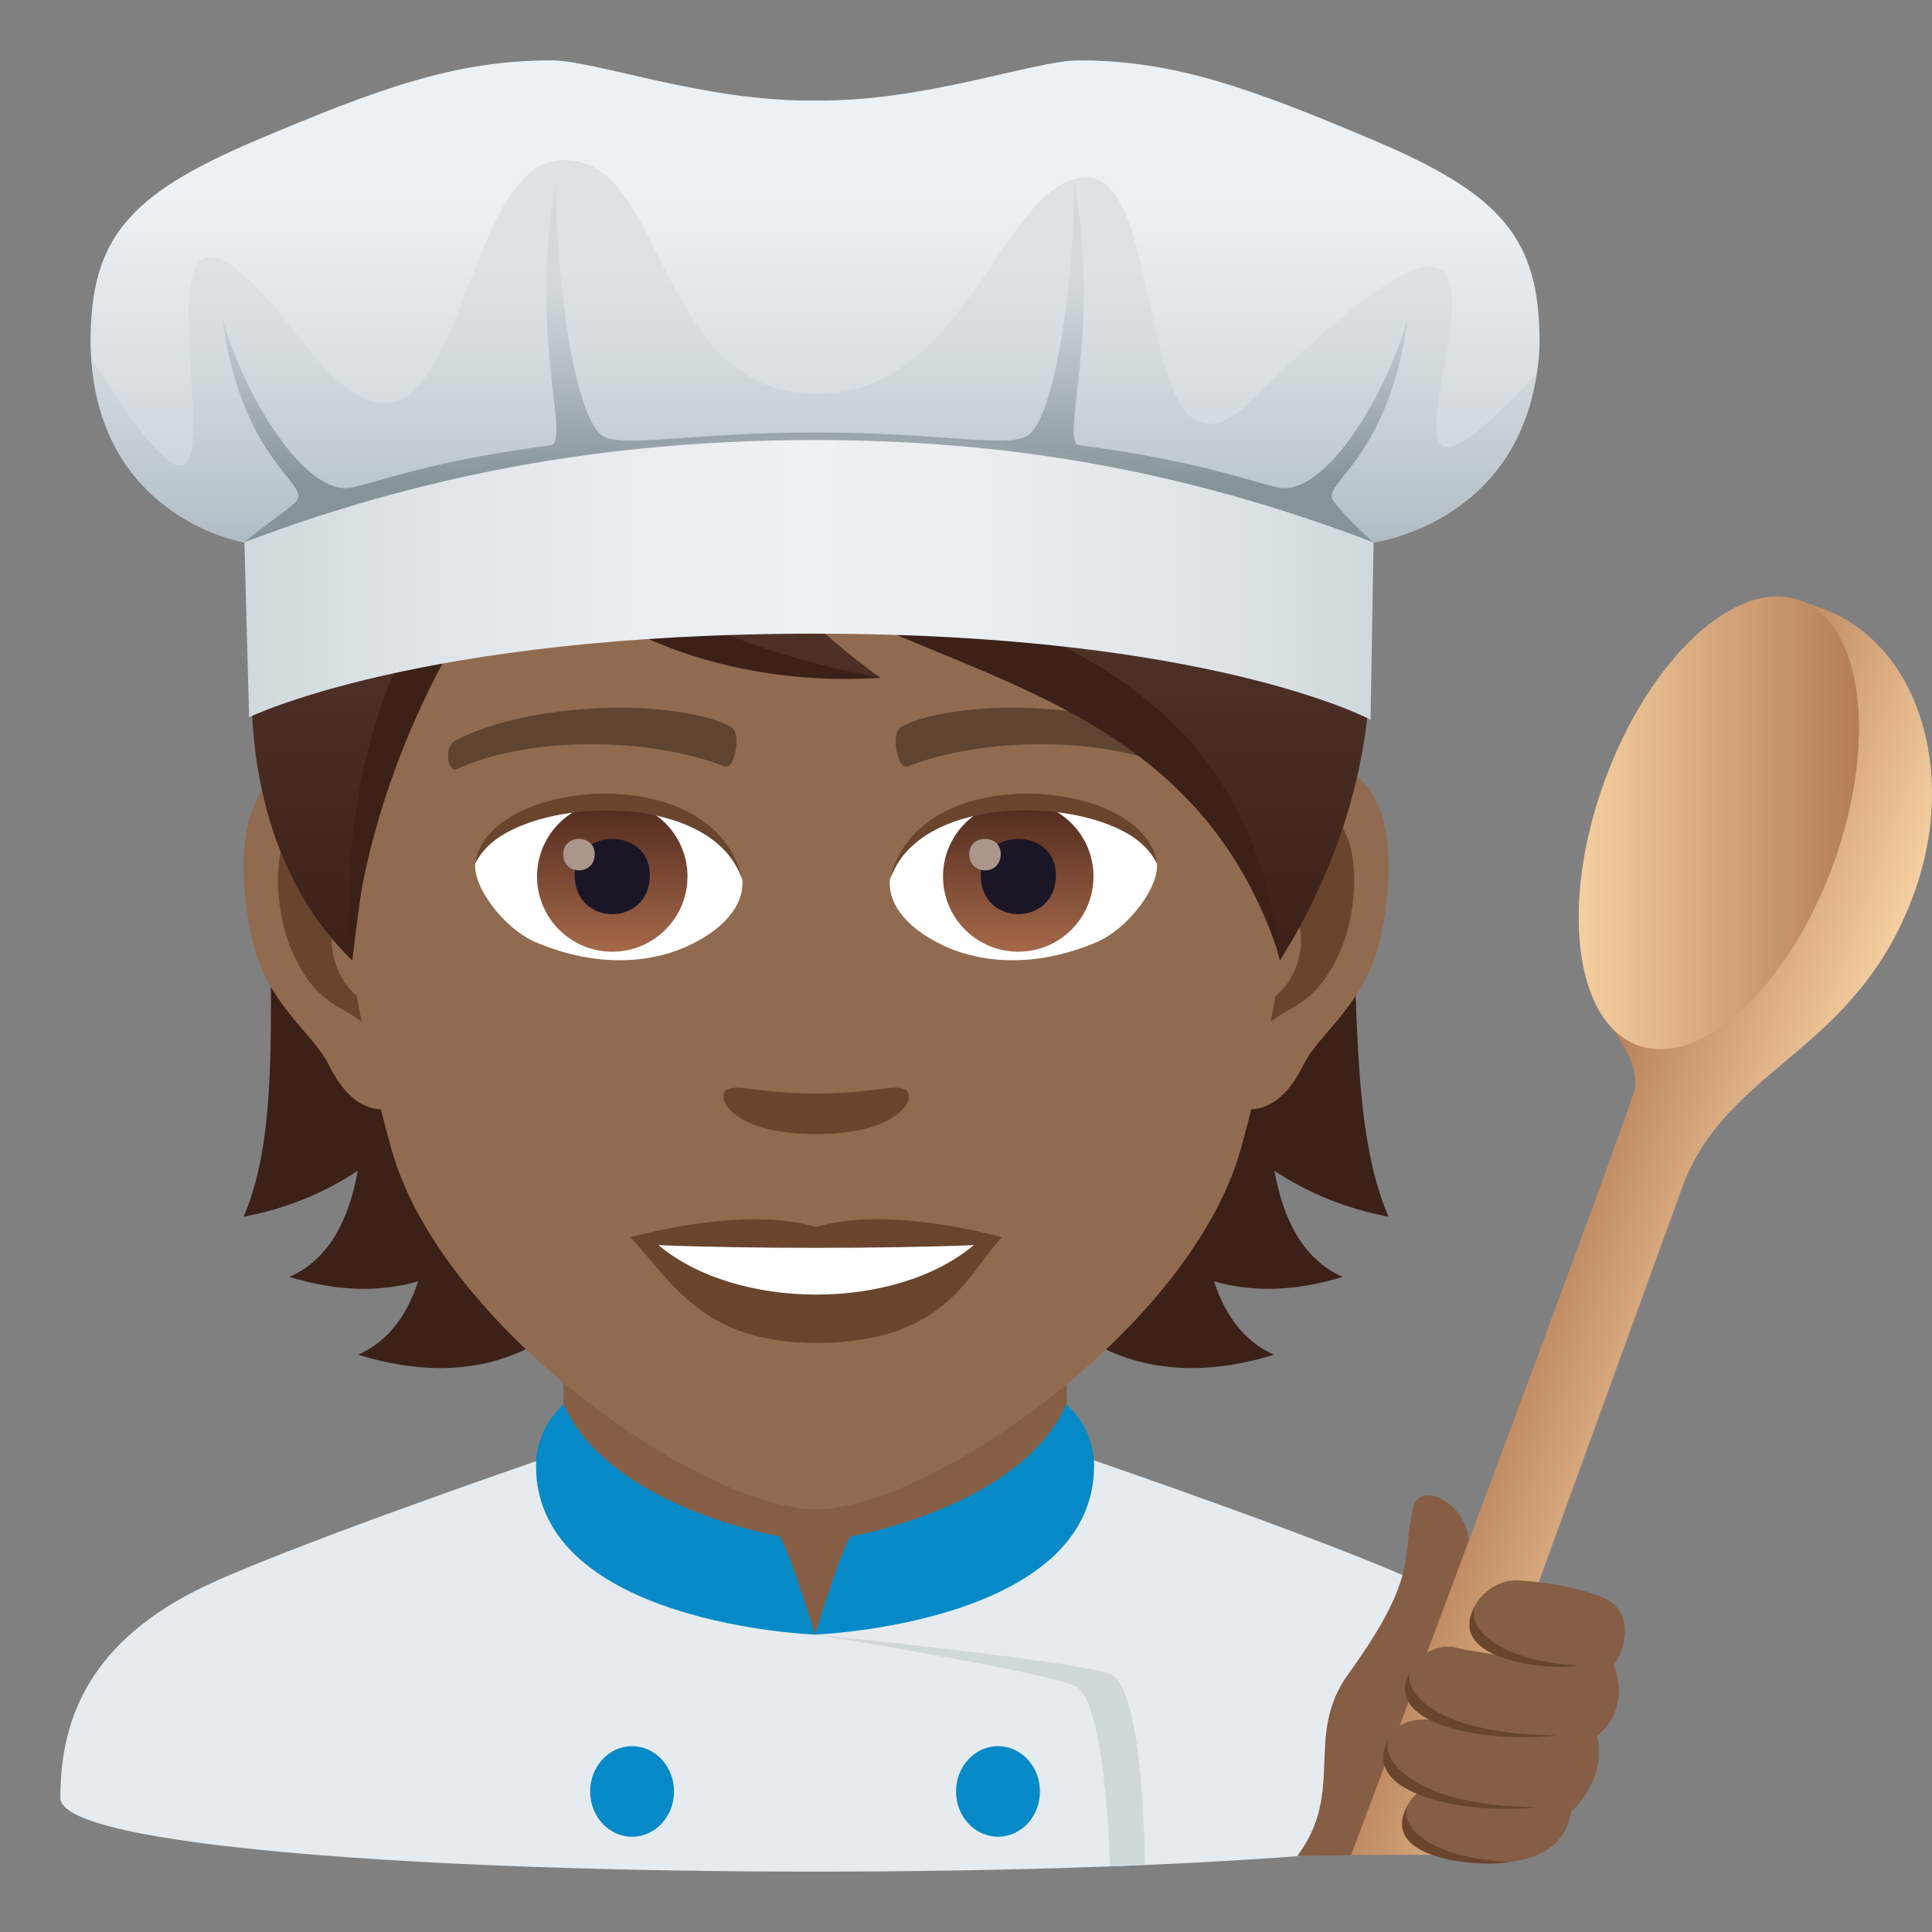 <?xml version="1.0" encoding="utf-8"?>
<!-- Generator: Adobe Illustrator 15.0.0, SVG Export Plug-In . SVG Version: 6.00 Build 0)  -->
<!DOCTYPE svg PUBLIC "-//W3C//DTD SVG 1.1//EN" "http://www.w3.org/Graphics/SVG/1.1/DTD/svg11.dtd">
<svg version="1.1" id="Layer_1" xmlns:x="http://ns.adobe.com/Extensibility/1.0/" xmlns:i="http://ns.adobe.com/AdobeIllustrator/10.0/" xmlns:graph="http://ns.adobe.com/Graphs/1.0/"
	 xmlns="http://www.w3.org/2000/svg" xmlns:xlink="http://www.w3.org/1999/xlink" xmlns:a="http://ns.adobe.com/AdobeSVGViewerExtensions/3.0/"
	 x="0px" y="0px" width="64px" height="64px" viewBox="0 0 64 64" enable-background="new 0 0 64 64" xml:space="preserve">
<rect x="0" y="0" width="64" height="64" fill="#808080" stroke="none"/>
<path fill="#E6EBEF" d="M6.432,52.718c2.502-1.288,11.499-4.374,11.499-4.374l18.114-0.035c0,0,9.094,3.113,11.581,4.406
	C51.24,54.587,52,57.144,52,59.56c0,3.254-50,3.254-50,0C2,57.14,2.807,54.583,6.432,52.718z"/>
<polygon fill="#855E45" points="18.666,49.947 27,54.148 35.333,49.947 35.333,41.912 18.666,41.912 "/>
<path fill="#068AC7" d="M35.326,46.52c-1.512,3.406-7.116,4.367-7.116,4.367C27.984,50.938,27,54.148,27,54.148
	s9.243-0.342,9.243-5.598C36.243,47.254,35.326,46.52,35.326,46.52z"/>
<path fill="#068AC7" d="M18.673,46.52c1.511,3.406,7.116,4.367,7.116,4.367c0.225,0.051,1.21,3.262,1.21,3.262
	s-9.243-0.342-9.243-5.598C17.756,47.254,18.673,46.52,18.673,46.52z"/>
<path fill="#CFD8DD" d="M36.778,55.455C35.647,55.018,27,54.148,27,54.148s7.626,1.23,8.63,1.715
	c1.005,0.486,1.143,5.963,1.143,5.963l1.152-0.047C37.925,61.779,37.908,55.893,36.778,55.455z"/>
<path fill="#068AC7" d="M20.938,57.844c0.767,0,1.39,0.672,1.39,1.5c0,0.83-0.623,1.5-1.39,1.5c-0.768,0-1.388-0.67-1.388-1.5
	C19.55,58.516,20.17,57.844,20.938,57.844"/>
<path fill="#068AC7" d="M33.06,57.844c0.768,0,1.39,0.672,1.39,1.5c0,0.83-0.622,1.5-1.39,1.5c-0.769,0-1.389-0.67-1.389-1.5
	C31.671,58.516,32.291,57.844,33.06,57.844"/>
<path fill="#3B2118" d="M42.218,38.784c1.08,0.714,2.326,1.247,3.781,1.521c-2.582-5.889,1.313-18.238-6.668-27.312
	c-11.25,0.338-12.807,36.722,2.875,31.884c-0.998-0.434-1.623-1.316-1.99-2.43c1.209,0.346,2.621,0.357,4.266-0.148
	C43.173,41.732,42.505,40.397,42.218,38.784z"/>
<path fill="#3B2118" d="M13.979,12.993c-7.98,9.074-3.328,21.423-5.91,27.312c1.453-0.273,2.701-0.807,3.781-1.521
	c-0.287,1.613-0.955,2.948-2.264,3.515c1.645,0.506,3.057,0.494,4.266,0.148c-0.367,1.113-0.992,1.996-1.99,2.43
	C27.542,49.715,25.229,13.331,13.979,12.993z"/>
<path id="Path_1257_" fill="#916B50" d="M43.446,25.39c-2.541,0.308-4.375,8.816-2.777,11.062c0.223,0.313,1.533,0.813,2.504-1.167
	c0.537-1.099,2.088-2.014,2.568-4.278C46.358,28.107,45.974,25.083,43.446,25.39z"/>
<path id="Path_1256_" fill="#916B50" d="M10.624,25.39c2.541,0.308,4.375,8.816,2.777,11.062c-0.225,0.313-1.535,0.813-2.504-1.167
	c-0.539-1.099-2.09-2.014-2.57-4.278C7.712,28.107,8.097,25.083,10.624,25.39z"/>
<path id="Path_1255_" fill="#69452D" d="M43.378,27.021c-0.664,0.209-1.387,1.219-1.779,2.896c2.318-0.498,1.738,3.361-0.275,3.435
	c0.018,0.388,0.045,0.788,0.092,1.209c0.971-1.411,1.955-0.845,2.932-2.941C45.228,29.73,45.019,26.506,43.378,27.021z"/>
<path id="Path_1254_" fill="#69452D" d="M12.47,29.914c-0.393-1.674-1.113-2.685-1.775-2.892c-1.643-0.516-1.854,2.708-0.973,4.599
	c0.977,2.096,1.961,1.53,2.934,2.941c0.047-0.423,0.074-0.822,0.09-1.21C10.753,33.256,10.183,29.444,12.47,29.914z"/>
<path fill="#916B50" d="M27.034,9.033c-11.008,0-16.311,8.965-15.648,20.493c0.137,2.317,0.781,5.661,1.576,8.525
	c1.65,5.953,10.363,11.947,14.072,11.947s12.422-5.994,14.072-11.947c0.797-2.864,1.441-6.208,1.576-8.525
	C43.345,17.998,38.044,9.033,27.034,9.033z"/>
<path id="Path_1253_" fill="#5E4431" d="M38.995,24.541c-2.518-1.333-7.336-1.398-9.131-0.47c-0.385,0.18-0.131,1.443,0.193,1.323
	c2.5-0.99,6.535-1.012,8.875,0.084C39.247,25.621,39.376,24.727,38.995,24.541z"/>
<path id="Path_1252_" fill="#5E4431" d="M15.075,24.541c2.518-1.333,7.332-1.398,9.129-0.47c0.385,0.18,0.131,1.443-0.191,1.323
	c-2.506-0.99-6.535-1.012-8.879,0.084C14.823,25.621,14.694,24.727,15.075,24.541z"/>
<path id="Path_1251_" fill="#69452D" d="M30.005,36.107c-0.314-0.22-1.051,0.117-2.971,0.117c-1.916,0-2.654-0.337-2.971-0.117
	c-0.375,0.265,0.225,1.462,2.971,1.462C29.782,37.569,30.384,36.372,30.005,36.107z"/>
<path id="Path_1250_" fill="#69452D" d="M27.034,40.644c-2.475-0.728-6.145,0.345-6.145,0.345c1.398,1.523,2.422,3.497,6.145,3.497
	c4.266,0,4.992-2.241,6.146-3.497C33.181,40.988,29.509,39.912,27.034,40.644z"/>
<path id="Path_1249_" fill="#FFFFFF" d="M21.812,41.246c2.596,2.178,7.836,2.193,10.447,0
	C29.493,41.365,24.597,41.367,21.812,41.246z"/>
<path id="Path_1248_" fill="#FFFFFF" d="M24.585,29.084c0.094,0.729-0.4,1.593-1.77,2.24c-0.871,0.412-2.68,0.896-5.057-0.107
	c-1.066-0.449-2.105-1.849-2.012-2.623C17.036,26.165,23.38,25.81,24.585,29.084z"/>
<linearGradient id="Oval_1_" gradientUnits="userSpaceOnUse" x1="-425.335" y1="477.466" x2="-425.335" y2="478.225" gradientTransform="matrix(6.57 0 0 -6.57 2814.78 3168.528)">
	<stop  offset="0" style="stop-color:#A6694A"/>
	<stop  offset="1" style="stop-color:#4F2A1E"/>
	<a:midPointStop  offset="0" style="stop-color:#A6694A"/>
	<a:midPointStop  offset="0.5" style="stop-color:#A6694A"/>
	<a:midPointStop  offset="1" style="stop-color:#4F2A1E"/>
</linearGradient>
<circle id="Oval_142_" fill="url(#Oval_1_)" cx="20.282" cy="29.035" r="2.492"/>
<path id="Path_1247_" fill="#1A1626" d="M19.036,28.989c0,1.725,2.492,1.725,2.492,0C21.528,27.389,19.036,27.389,19.036,28.989z"/>
<path id="Path_1246_" fill="#AB968C" d="M18.657,28.291c0,0.723,1.045,0.723,1.045,0C19.702,27.622,18.657,27.622,18.657,28.291z"/>
<path id="Path_1245_" fill="#69452D" d="M24.597,29.18c-1.012-3.252-7.91-2.772-8.85-0.585
	C16.095,25.794,23.735,25.055,24.597,29.18z"/>
<path id="Path_1244_" fill="#FFFFFF" d="M29.483,29.084c-0.094,0.729,0.402,1.593,1.771,2.24c0.869,0.412,2.678,0.896,5.057-0.107
	c1.066-0.449,2.104-1.849,2.01-2.623C37.034,26.165,30.69,25.81,29.483,29.084z"/>
<linearGradient id="Oval_2_" gradientUnits="userSpaceOnUse" x1="-425.987" y1="477.466" x2="-425.987" y2="478.225" gradientTransform="matrix(6.57 0 0 -6.57 2832.511 3168.528)">
	<stop  offset="0" style="stop-color:#A6694A"/>
	<stop  offset="1" style="stop-color:#4F2A1E"/>
	<a:midPointStop  offset="0" style="stop-color:#A6694A"/>
	<a:midPointStop  offset="0.5" style="stop-color:#A6694A"/>
	<a:midPointStop  offset="1" style="stop-color:#4F2A1E"/>
</linearGradient>
<circle id="Oval_141_" fill="url(#Oval_2_)" cx="33.731" cy="29.035" r="2.492"/>
<path id="Path_1243_" fill="#1A1626" d="M32.487,28.989c0,1.725,2.492,1.725,2.492,0C34.979,27.389,32.487,27.389,32.487,28.989z"/>
<path id="Path_1242_" fill="#AB968C" d="M32.108,28.291c0,0.723,1.043,0.723,1.043,0C33.151,27.622,32.108,27.622,32.108,28.291z"/>
<path id="Path_1241_" fill="#69452D" d="M29.474,29.18c1.01-3.251,7.904-2.786,8.848-0.585
	C37.972,25.794,30.335,25.055,29.474,29.18z"/>
<linearGradient id="SVGID_1_" gradientUnits="userSpaceOnUse" x1="26.871" y1="31.816" x2="26.871" y2="5.998">
	<stop  offset="0" style="stop-color:#3B2118"/>
	<stop  offset="0.095" style="stop-color:#40251C"/>
	<stop  offset="0.655" style="stop-color:#58392F"/>
	<stop  offset="1" style="stop-color:#614036"/>
	<a:midPointStop  offset="0" style="stop-color:#3B2118"/>
	<a:midPointStop  offset="0.4" style="stop-color:#3B2118"/>
	<a:midPointStop  offset="1" style="stop-color:#614036"/>
</linearGradient>
<path fill="url(#SVGID_1_)" d="M27.036,5.999c-6.699,0-10.045,3.034-10.725,4.473c-8.098,1.852-10.703,15.516-4.641,21.344
	c0.754-6.211,1.479-10.201,5.607-14.404c2.408,3.227,7.41,5.042,11.889,5.042c-2.121-1.541-3.566-3.051-4.701-4.458
	c7.479,3.433,15.855,5.63,17.934,13.821C49.595,20.357,43.618,5.999,27.036,5.999z"/>
<path fill="#3B2118" d="M16.292,10.47c-0.078,4.427,2.186,9.995,12.879,11.982C21.521,22.969,13.671,18.347,16.292,10.47z"/>
<path fill="#3B2118" d="M16.786,16.611c-2.787,2.746-5.736,7.938-5.143,15.205c0.553-6.005,3.311-10.949,5.811-14.152
	C17.276,17.471,16.937,16.829,16.786,16.611z"/>
<path fill="#3B2118" d="M21.739,15.233c5.764,5.504,19.174,3.535,20.688,16.583C38.841,20.544,26.683,23.073,21.739,15.233z"/>
<linearGradient id="SVGID_2_" gradientUnits="userSpaceOnUse" x1="8.075" y1="17.192" x2="45.516" y2="17.192">
	<stop  offset="0" style="stop-color:#CFD8DD"/>
	<stop  offset="0.125" style="stop-color:#DBE3E7"/>
	<stop  offset="0.316" style="stop-color:#E8EDF2"/>
	<stop  offset="0.5" style="stop-color:#ECF1F5"/>
	<stop  offset="0.684" style="stop-color:#E8EDF2"/>
	<stop  offset="0.875" style="stop-color:#DBE3E7"/>
	<stop  offset="1" style="stop-color:#CFD8DD"/>
	<a:midPointStop  offset="0" style="stop-color:#CFD8DD"/>
	<a:midPointStop  offset="0.3" style="stop-color:#CFD8DD"/>
	<a:midPointStop  offset="0.5" style="stop-color:#ECF1F5"/>
	<a:midPointStop  offset="0.7" style="stop-color:#ECF1F5"/>
	<a:midPointStop  offset="1" style="stop-color:#CFD8DD"/>
</linearGradient>
<path fill="url(#SVGID_2_)" d="M26.999,10.547c-12.737,0-18.924,6.645-18.924,6.645l0.177,6.567c0,0,5.656-2.768,18.747-2.768
	c13.088,0,18.403,2.848,18.403,2.848l0.113-6.646C45.516,17.192,39.736,10.547,26.999,10.547"/>
<linearGradient id="SVGID_3_" gradientUnits="userSpaceOnUse" x1="27" y1="17.972" x2="27" y2="2">
	<stop  offset="0" style="stop-color:#C5CFD6"/>
	<stop  offset="0.715" style="stop-color:#ECF1F5"/>
	<a:midPointStop  offset="0" style="stop-color:#C5CFD6"/>
	<a:midPointStop  offset="0.5" style="stop-color:#C5CFD6"/>
	<a:midPointStop  offset="0.715" style="stop-color:#ECF1F5"/>
</linearGradient>
<path fill="url(#SVGID_3_)" d="M45.542,4.662C41.357,2.887,38.862,2,35.725,2c-1.446,0-5.117,1.381-8.729,1.33
	C23.387,3.381,19.719,2,18.273,2c-3.139,0-5.637,0.887-9.819,2.662C4.273,6.438,3,7.893,3,11.318c0,4.854,5.075,6.652,5.075,6.652
	s18.646-7.983,37.438,0.001c0,0,5.486-1.8,5.486-6.653C51,7.893,49.725,6.438,45.542,4.662"/>
<linearGradient id="SVGID_4_" gradientUnits="userSpaceOnUse" x1="26.963" y1="17.972" x2="26.963" y2="5.301">
	<stop  offset="0" style="stop-color:#B0BCC4"/>
	<stop  offset="0.169" style="stop-color:#BEC8CF"/>
	<stop  offset="0.502" style="stop-color:#D4DCE1"/>
	<stop  offset="0.715" style="stop-color:#DCE3E8"/>
	<a:midPointStop  offset="0" style="stop-color:#B0BCC4"/>
	<a:midPointStop  offset="0.39" style="stop-color:#B0BCC4"/>
	<a:midPointStop  offset="0.715" style="stop-color:#DCE3E8"/>
</linearGradient>
<path fill="url(#SVGID_4_)" d="M41.486,13.232c-3.945,3.883-2.738-7.396-5.485-7.357c-2.821,0.041-3.908,7.279-9.059,7.174
	c-5.343-0.109-4.849-8.143-8.485-7.732c-3.523,0.396-3.191,12.805-8.414,6.018c-8.061-10.482,0.45,12.504-7.021,0.529
	c0.337,5.328,5.054,6.107,5.054,6.107c3.739-1.779,21.326-7.06,37.438,0.001c0,0,4.663-0.612,5.391-5.597
	C42.222,21.74,54.917,0.02,41.486,13.232z"/>
<linearGradient id="SVGID_5_" gradientUnits="userSpaceOnUse" x1="26.998" y1="17.972" x2="26.998" y2="6">
	<stop  offset="0.158" style="stop-color:#869399"/>
	<stop  offset="0.297" style="stop-color:#919DA3;stop-opacity:0.862"/>
	<stop  offset="0.543" style="stop-color:#AEB8BE;stop-opacity:0.62"/>
	<stop  offset="0.715" style="stop-color:#C7CED4;stop-opacity:0.45"/>
	<a:midPointStop  offset="0.158" style="stop-color:#869399"/>
	<a:midPointStop  offset="0.582" style="stop-color:#869399"/>
	<a:midPointStop  offset="0.715" style="stop-color:#C7CED4;stop-opacity:0.45"/>
</linearGradient>
<path fill="url(#SVGID_5_)" d="M8.075,17.971c6.516-2.48,12.764-3.393,18.924-3.393c6.159,0,12.002,0.913,18.517,3.394
	c-0.692-0.58-1.197-1.169-1.354-1.394c-0.401-0.572,1.825-1.324,2.47-6.01c-0.871,2.916-2.859,5.885-4.284,5.582
	c-1.024-0.219-2.617-0.881-6.588-1.4c-0.691-0.09,0.76-3.766-0.189-8.75c0.063,2.66-0.554,7.895-1.565,8.453
	c-0.697,0.387-2.91-0.125-7.004-0.125s-6.312,0.512-7.009,0.125C18.979,13.895,18.364,8.66,18.427,6
	c-0.949,4.984,0.502,8.66-0.189,8.75c-3.971,0.52-5.563,1.182-6.587,1.4c-1.426,0.303-3.414-2.666-4.286-5.582
	c0.646,4.686,2.872,5.438,2.471,6.01C9.678,16.803,8.769,17.391,8.075,17.971z"/>
<path fill="#855E45" d="M46.836,49.881c0.275-1.02,2.531,0.361,1.584,2.051c-0.383,0.682,0.996,8.58,0.709,9.434l-6.158,0.119
	c1.611-2.137,0.219-3.994,1.688-6.023C47.113,52.072,46.383,51.555,46.836,49.881z"/>
<linearGradient id="SVGID_6_" gradientUnits="userSpaceOnUse" x1="50.962" y1="40.217" x2="58.536" y2="42.974">
	<stop  offset="0" style="stop-color:#B47D56"/>
	<stop  offset="1" style="stop-color:#F5CFA0"/>
	<a:midPointStop  offset="0" style="stop-color:#B47D56"/>
	<a:midPointStop  offset="0.5" style="stop-color:#B47D56"/>
	<a:midPointStop  offset="1" style="stop-color:#F5CFA0"/>
</linearGradient>
<path fill="url(#SVGID_6_)" d="M60.361,20.155l-0.74-0.269l-6.359,14.012c0,0,1.117,1.293,0.877,2.211
	c-0.336,1.285-9.381,25.334-9.381,25.334h2.932c0,0,6.359-17.496,8.035-22.102c1.463-4.025,5.746-4.438,7.676-9.733
	C64.883,25.538,63.521,21.306,60.361,20.155z"/>
<linearGradient id="SVGID_7_" gradientUnits="userSpaceOnUse" x1="-30.489" y1="568.591" x2="-21.762" y2="565.415" gradientTransform="matrix(0.94 0.342 -0.342 0.94 275.409 -496.624)">
	<stop  offset="0" style="stop-color:#F5CFA0"/>
	<stop  offset="1" style="stop-color:#B47D56"/>
	<a:midPointStop  offset="0" style="stop-color:#F5CFA0"/>
	<a:midPointStop  offset="0.5" style="stop-color:#F5CFA0"/>
	<a:midPointStop  offset="1" style="stop-color:#B47D56"/>
</linearGradient>
<path fill="url(#SVGID_7_)" d="M60.729,28.636c-1.482,4.071-4.379,6.752-6.473,5.991s-2.588-4.678-1.105-8.75
	c1.48-4.07,4.377-6.754,6.471-5.991C61.715,20.648,62.209,24.565,60.729,28.636z"/>
<path fill="#855E45" d="M53.455,55.143c0.6,1.555-0.549,2.367-0.549,2.367c0.336,1.486-0.861,2.5-0.861,2.5
	c-0.445,3.232-7.541,1.186-4.936-0.736c-1.84-0.664-1.426-2.668,0.59-2.262c-2.16-0.674-0.744-2.777,0.566-2.426
	c0.492,0.133,1.051,0.154,1.615,0.314c-2.184-0.717-0.84-2.615,0.396-2.549c1.371,0.074,2.717,0.436,3.105,0.729
	C54.15,53.656,53.754,54.813,53.455,55.143z"/>
<path fill="#69452D" d="M48.869,53.182c-1.09,1.918,2.748,2.17,3.42,1.99C49.758,55.047,48.531,53.961,48.869,53.182z"/>
<path fill="#69452D" d="M46.639,59.781c-1.09,1.914,2.682,2.08,3.354,1.898C47.461,61.557,46.301,60.557,46.639,59.781z"/>
<path fill="#69452D" d="M46.734,55.309c-1.09,1.916,2.775,2.447,4.836,2.172C47.709,57.479,46.396,56.086,46.734,55.309z"/>
<path fill="#69452D" d="M46.01,57.592c-1.09,1.916,2.832,2.545,4.895,2.268C47.043,59.861,45.672,58.371,46.01,57.592z"/>
</svg>
